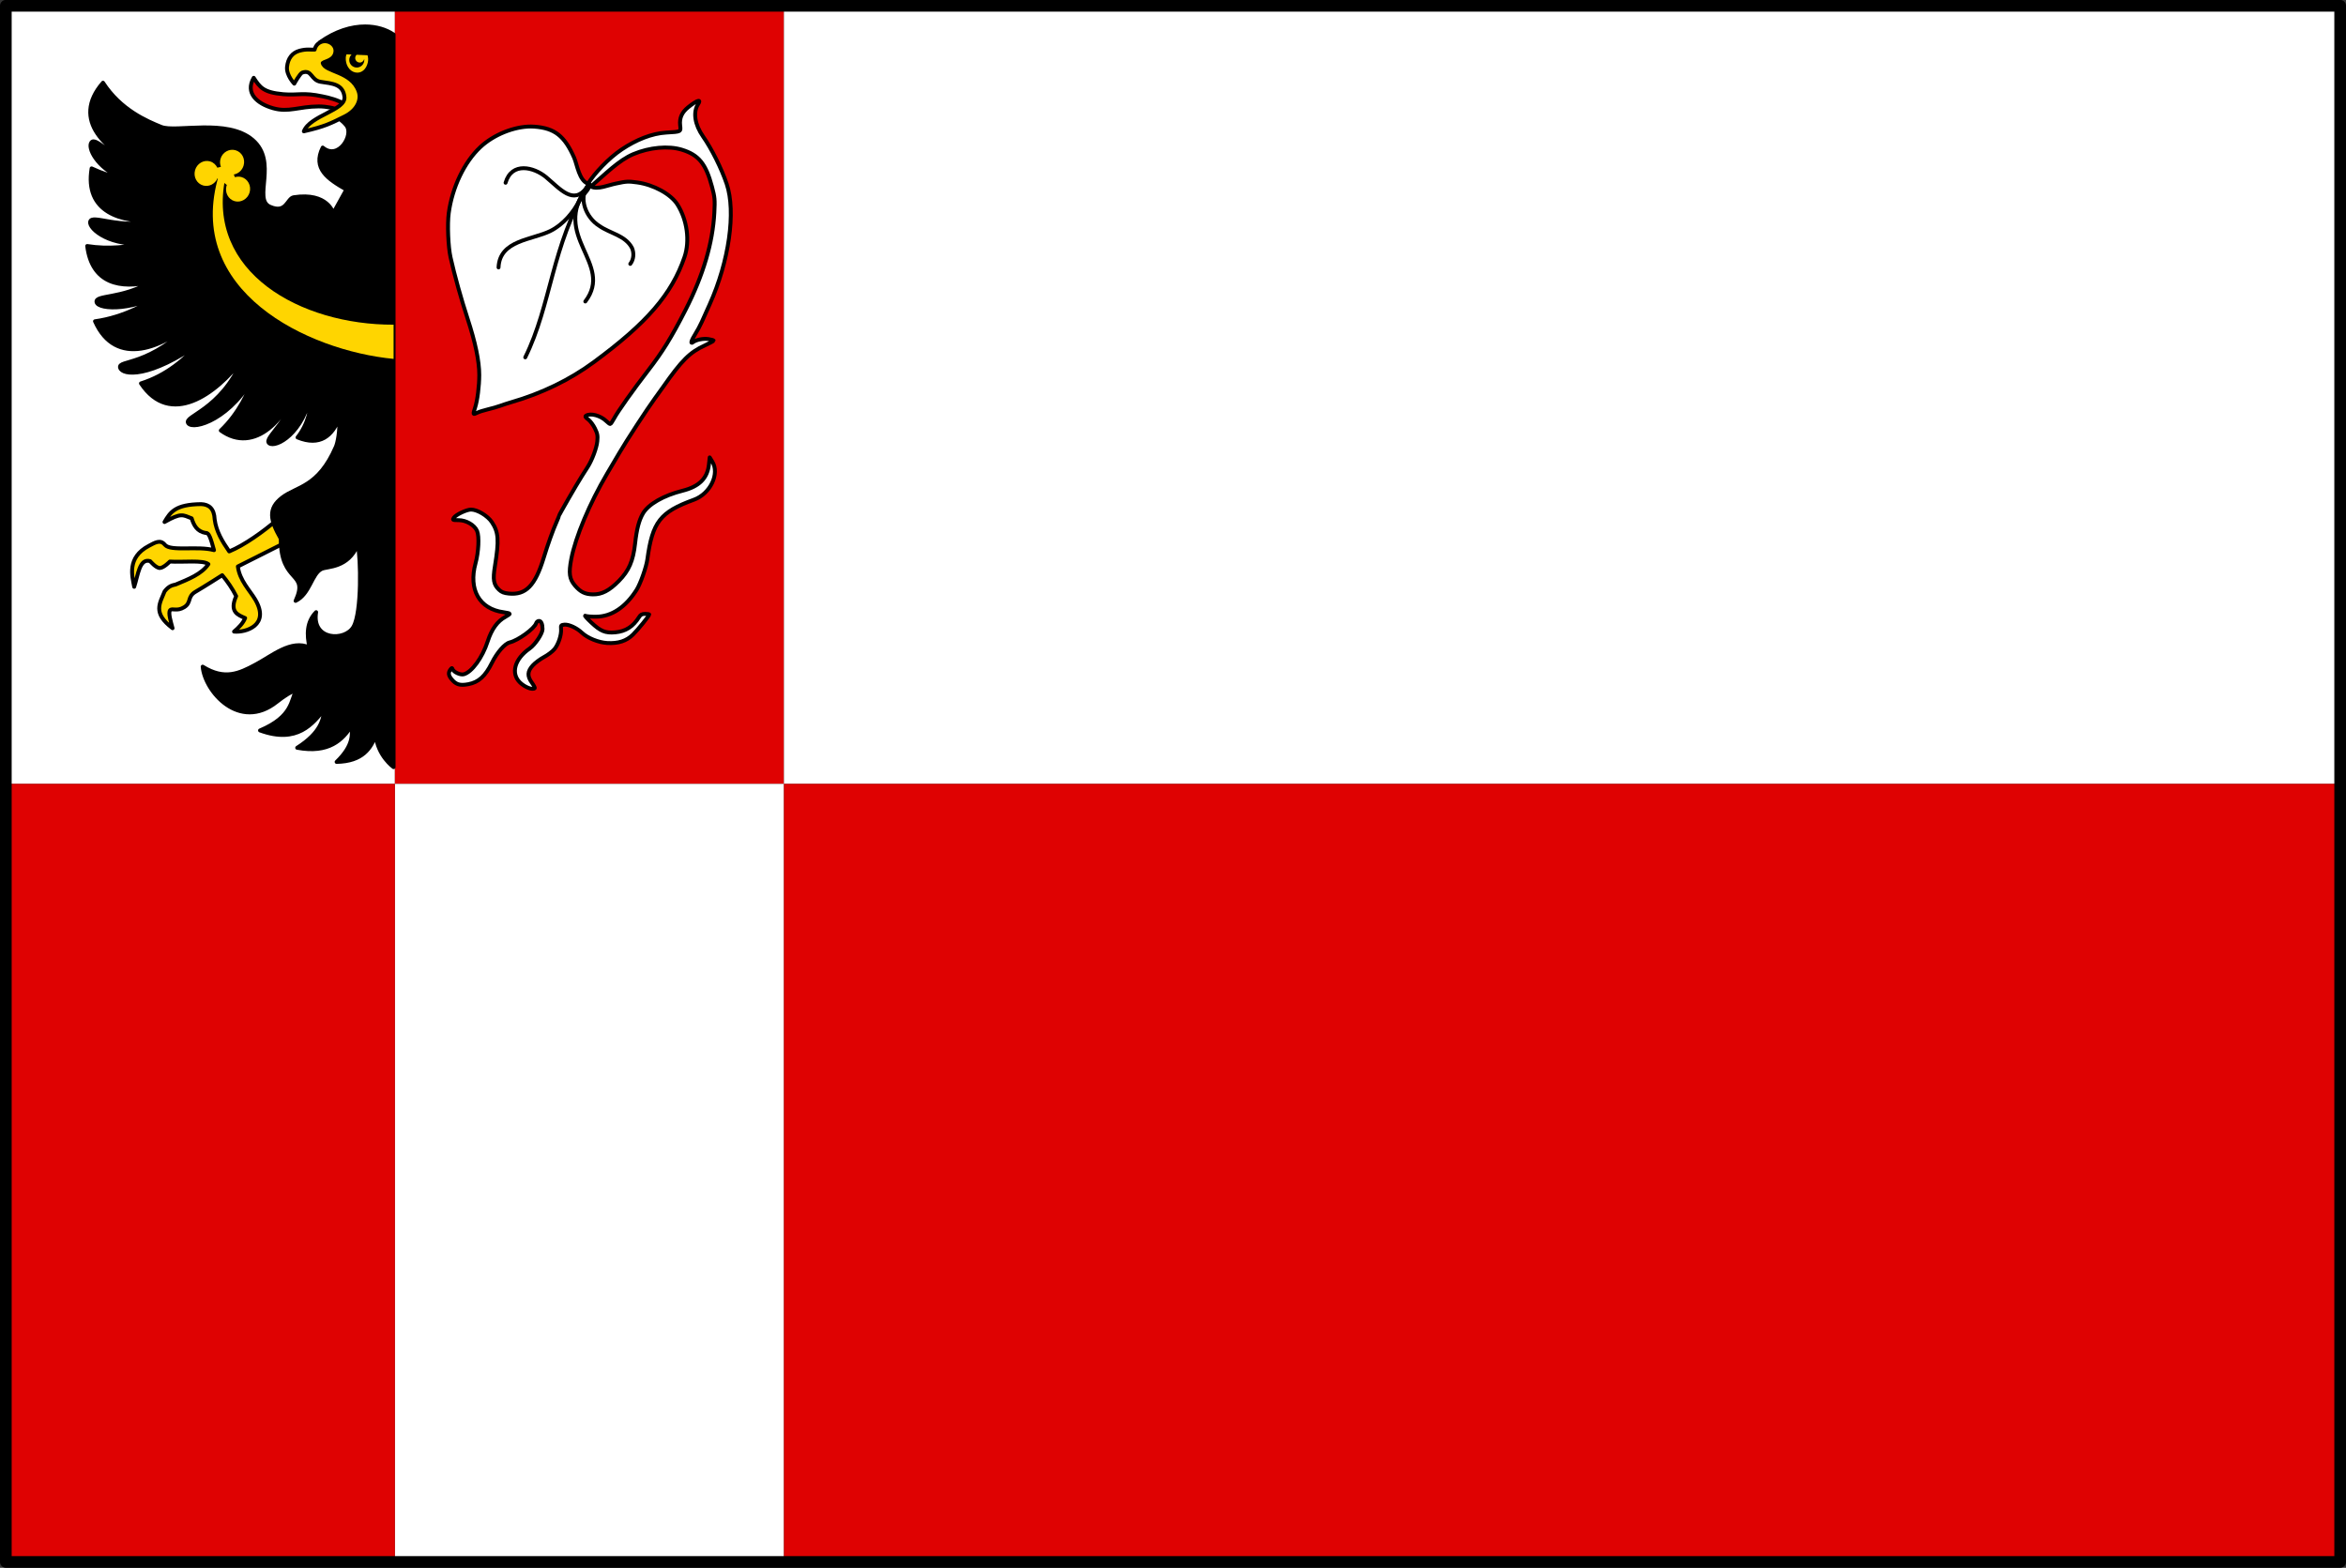 <?xml version="1.0" encoding="UTF-8" standalone="no"?>
<!-- Created with Inkscape (http://www.inkscape.org/) -->

<svg
   xmlns:dc="http://purl.org/dc/elements/1.1/"
   xmlns:cc="http://creativecommons.org/ns#"
   xmlns:rdf="http://www.w3.org/1999/02/22-rdf-syntax-ns#"
   xmlns:svg="http://www.w3.org/2000/svg"
   xmlns="http://www.w3.org/2000/svg"
   xmlns:sodipodi="http://sodipodi.sourceforge.net/DTD/sodipodi-0.dtd"
   xmlns:inkscape="http://www.inkscape.org/namespaces/inkscape"
   width="603"
   height="403.002"
   id="svg2"
   inkscape:label="Pozadí"
   version="1.1"
   inkscape:version="0.48.2 r9819"
   sodipodi:docname="osov_vlajka.svg">
  <rect width="100%" height="100%" fill="#333333" stroke="none"/>
  <defs
     id="defs3015">
    <clipPath
       clipPathUnits="userSpaceOnUse"
       id="clipPath3017">
      <path
         id="path3019"
         d="M 227,600 A 227,235 0 0 0 454,365 V 0 H 0 v 365 a 227,235 0 0 0 227,235 z"
         inkscape:connector-curvature="0"
         style="fill:none;stroke:#000000;stroke-width:4px" />
    </clipPath>
    <clipPath
       id="shield_mask">
      <path
         id="shield"
         d="M 227,600 A 227,235 0 0 0 454,365 V 0 H 0 v 365 a 227,235 0 0 0 227,235 z"
         inkscape:connector-curvature="0" />
    </clipPath>
  </defs>
  <sodipodi:namedview
     id="base"
     pagecolor="#ffffff"
     bordercolor="#666666"
     borderopacity="1.0"
     inkscape:pageopacity="0.0"
     inkscape:pageshadow="2"
     inkscape:zoom="0.70710678"
     inkscape:cx="190.18013"
     inkscape:cy="169.56057"
     inkscape:document-units="px"
     inkscape:current-layer="layer1"
     showgrid="false"
     inkscape:showpageshadow="false"
     showborder="false"
     inkscape:window-width="1280"
     inkscape:window-height="974"
     inkscape:window-x="-8"
     inkscape:window-y="22"
     inkscape:window-maximized="1"
     fit-margin-top="0"
     fit-margin-left="0"
     fit-margin-right="0"
     fit-margin-bottom="0">
    <inkscape:grid
       type="xygrid"
       id="grid2995"
       empspacing="5"
       visible="true"
       enabled="true"
       snapvisiblegridlinesonly="true"
       spacingx="100px"
       spacingy="100px" />
  </sodipodi:namedview>
  <g
     inkscape:label="Vrstva 1"
     inkscape:groupmode="layer"
     id="layer1"
     transform="translate(1.5,-650.873)">
    <rect
       style="color:#000000;fill:#ffffff;fill-opacity:1;fill-rule:nonzero;stroke:none;stroke-width:3;marker:none;visibility:visible;display:inline;overflow:visible;enable-background:accumulate"
       id="rect2997"
       width="100"
       height="200"
       x="0"
       y="0"
       transform="translate(0,652.362)" />
    <rect
       y="652.362"
       x="100"
       height="200"
       width="100"
       id="rect3016"
       style="color:#000000;fill:#df0202;fill-opacity:1;fill-rule:nonzero;stroke:none;stroke-width:3;marker:none;visibility:visible;display:inline;overflow:visible;enable-background:accumulate" />
    <rect
       style="color:#000000;fill:#ffffff;fill-opacity:1;fill-rule:nonzero;stroke:none;stroke-width:3;marker:none;visibility:visible;display:inline;overflow:visible;enable-background:accumulate"
       id="rect3018"
       width="100"
       height="200"
       x="100"
       y="852.362" />
    <rect
       y="852.362"
       x="0"
       height="200"
       width="100"
       id="rect3020"
       style="color:#000000;fill:#df0202;fill-opacity:1;fill-rule:nonzero;stroke:none;stroke-width:3;marker:none;visibility:visible;display:inline;overflow:visible;enable-background:accumulate" />
    <rect
       style="color:#000000;fill:#ffffff;fill-opacity:1;fill-rule:nonzero;stroke:none;stroke-width:3;marker:none;visibility:visible;display:inline;overflow:visible;enable-background:accumulate"
       id="rect3022"
       width="400"
       height="200"
       x="200"
       y="652.362" />
    <rect
       y="852.362"
       x="200"
       height="200"
       width="400"
       id="rect3024"
       style="color:#000000;fill:#df0202;fill-opacity:1;fill-rule:nonzero;stroke:none;stroke-width:3;marker:none;visibility:visible;display:inline;overflow:visible;enable-background:accumulate" />
    <g
       id="g3865"
       transform="translate(0.476,0)"
       style="stroke-width:1;stroke-miterlimit:4;stroke-dasharray:none">
      <path
         sodipodi:nodetypes="cccccccccccczccccczzzccccscccc"
         inkscape:connector-curvature="0"
         id="path3988"
         d="m 68.996,784.67 c -3.092,2.699 -8.194,6.374 -12.057,7.943 -1.749,-2.521 -3.335,-5.114 -3.74,-8.224 -0.12,-2.802 -1.455,-3.856 -3.469,-3.934 -6.679,0.064 -7.948,2.082 -9.424,4.597 4.291,-2.402 4.642,-1.853 6.982,-0.945 0.559,1.819 1.401,3.388 3.6,3.762 0.838,-0.134 1.273,1.265 2.144,4.422 -4.185,-1.16 -11.134,0.399 -12.629,-1.381 -1.149,-1.469 -2.618,-0.523 -4.063,0.241 -5.86,3.038 -4.287,7.97 -3.826,10.561 0.996,-2.951 1.322,-7.433 4.114,-6.596 0,0 1.496,1.797 2.496,1.761 1,-0.036 2.558,-1.659 2.558,-1.659 3.302,0.223 8.581,-0.452 9.905,0.668 -1.733,2.559 -5.117,3.862 -8.411,5.233 -0.877,0.207 -1.74,0.339 -2.851,1.776 -1.158,2.995 -3.206,5.501 2.052,9.456 -0.416,-1.59 -1.186,-4.008 -0.626,-4.628 0.56,-0.62 1.714,0.407 3.626,-0.776 1.912,-1.182 0.705,-2.687 2.918,-3.973 2.214,-1.286 6.844,-4.248 6.844,-4.248 1.297,1.527 2.692,3.562 3.588,5.386 -1.809,4.045 0.427,4.817 2.308,5.636 -0.558,1.35 -1.638,2.446 -2.853,3.476 2.986,0.293 9.35,-1.627 5.455,-8.232 -1.374,-2.33 -4.051,-4.946 -4.475,-8.511 l 12.852,-6.472 -1.57,-6.62 z"
         style="color:#000000;fill:#ffd500;fill-opacity:1;fill-rule:nonzero;stroke:#000000;stroke-width:1;stroke-linecap:butt;stroke-linejoin:round;stroke-miterlimit:4;stroke-opacity:1;stroke-dasharray:none;stroke-dashoffset:0;marker:none;visibility:visible;display:inline;overflow:visible;enable-background:accumulate" />
      <path
         sodipodi:nodetypes="ccccccscccszzzccscccscccscccccsccccsccccscccssccscsccccscccccccccscccccc"
         inkscape:connector-curvature="0"
         id="path21"
         d="m 91.922,657.661 c -3.583,-0.011 -7.632,1.206 -11.614,4.041 l -0.09,5.474 8.961,8.521 -4.379,2.968 -2.494,1.275 c 0,0 2.85,0.769 4.763,3.194 1.913,2.425 -2.047,9.039 -6.095,5.666 -2.699,5.397 1.349,8.102 6.072,10.801 l -3.363,6.072 c 0,0 -1.376,-5.455 -10.146,-4.108 -1.759,0.27 -1.834,4.36 -6.185,2.415 -4.351,-1.944 2.173,-11.493 -4.373,-17.136 -6.546,-5.644 -19.791,-1.838 -23.527,-3.363 -3.736,-1.525 -10.404,-4.335 -14.954,-11.351 -8.42,9.678 0.88,17.709 10.756,21.975 -8.782,-2.507 -12.511,-8.234 -13.736,-6.625 -1.003,1.317 1.201,6.364 7.9,9.311 -2.62,-0.569 -5.236,-1.397 -7.844,-2.641 -1.887,11.272 7.528,14.069 17.133,13.465 -10.151,2.369 -17.046,-1.855 -17.505,0.26 -0.399,1.838 5.418,6.707 14.842,5.372 -4.969,1.126 -10.082,1.725 -15.609,0.858 1.207,9.738 8.611,11.104 16.399,9.198 -7.547,4.491 -14.394,3.292 -13.995,5.226 0.423,2.05 10.428,2.435 19.029,-3.533 l 0.079,0.124 c -5.852,3.791 -11.914,7.256 -19.503,8.329 5.363,12.038 17.543,6.898 25.71,-0.463 l 0.09,0.068 c -11.904,12.39 -20,10.169 -19.345,12.347 0.594,1.976 7.578,2.811 20.711,-6.501 -4.182,4.39 -8.738,8.422 -15.35,10.519 7.484,11.286 19.249,2.867 26.049,-6.151 l 0.045,0.034 c -5.682,13.182 -15.255,14.465 -13.95,16.365 1.268,1.845 11.269,-0.932 17.517,-13.216 -2.101,5.403 -4.512,10.641 -9.142,15.079 8.649,6.271 17.409,-3.018 20.338,-13.702 l 0.09,0.011 c -1.799,11.102 -9.766,15.632 -7.968,16.986 1.626,1.224 8.866,-2.438 10.858,-13.318 0.121,4.137 -0.955,8.45 -3.6,11.806 5.809,2.403 9.039,-0.488 10.722,-5.045 0.2,3.454 -0.443,6.463 -0.869,7.449 -4.503,10.416 -10.007,10.145 -13.781,13.025 -3.774,2.88 -3.082,5.864 -0.384,10.587 -0.027,11.738 7.327,8.286 3.815,15.993 3.662,-1.737 4.12,-6.966 6.659,-8.194 1.486,-0.719 6.819,-0.133 9.334,-6.253 0.752,3.436 1.04,17.33 -1.106,21.106 -2.146,3.775 -10.799,3.542 -9.605,-3.758 -2.459,2.466 -2.475,5.833 -1.693,9.086 -4.718,-2.179 -9.654,2.187 -13.916,4.413 -4.116,2.221 -7.912,4.028 -13.555,0.508 0.519,6.335 9.445,16.696 19.029,9.074 2.007,-1.596 3.655,-2.578 5.068,-3.126 -1.489,2.652 -0.83,6.835 -9.356,10.451 9.61,3.531 13.585,-1.771 16.614,-5.508 -0.432,2.648 -0.844,6.002 -7.065,9.966 8.168,1.537 11.707,-2.052 14.018,-5.7 0.049,2.202 0.631,4.961 -3.883,9.334 6.757,-0.114 8.869,-3.626 10.067,-6.896 0.507,5.355 4.582,8.239 4.582,8.239 l 0,-188.325 c -1.978,-1.319 -4.482,-2.068 -7.268,-2.077 z M 90.116,834.486 c 0.04,0.035 0.085,0.066 0.124,0.102 l -0.192,0.011 c 0.022,-0.039 0.046,-0.074 0.068,-0.113 z"
         style="color:#000000;fill:#000000;fill-opacity:1;fill-rule:nonzero;stroke:#000000;stroke-width:1;stroke-linecap:butt;stroke-linejoin:round;stroke-miterlimit:4;stroke-opacity:1;stroke-dasharray:none;stroke-dashoffset:0;marker:none;visibility:visible;display:inline;overflow:visible;enable-background:accumulate" />
      <path
         class="fil0"
         d="m 63.235,670.874 c -2.254,3.919 0.832,6.629 4.963,7.81 4.051,1.154 6.519,-0.429 11.751,-0.456 2.066,0 4.239,0.456 4.856,0.939 1.207,-0.429 1.851,-1.422 1.744,-1.503 -1.368,-1.047 -4.185,-1.745 -5.58,-2.013 -5.124,-1.1 -6.251,-0.242 -10.141,-0.564 -5.124,-0.456 -6.01,-1.771 -7.593,-4.214 z"
         id="path48-8"
         style="color:#000000;fill:#df0202;fill-opacity:1;fill-rule:nonzero;stroke:#000000;stroke-width:1;stroke-linecap:butt;stroke-linejoin:round;stroke-miterlimit:4;stroke-opacity:1;stroke-dasharray:none;stroke-dashoffset:0;marker:none;visibility:visible;display:inline;overflow:visible;enable-background:accumulate"
         inkscape:connector-curvature="0" />
      <path
         style="fill:#ffd500;stroke:#000000;stroke-width:1;stroke-linejoin:round;stroke-miterlimit:4;stroke-dasharray:none"
         d="m 81.541,661.468 c -1.306,0 -2.389,0.928 -2.641,2.158 -0.826,0.071 -1.999,-0.232 -3.881,0.285 -1.882,0.517 -2.99,1.964 -3.216,4.133 -0.226,2.169 1.859,4.334 1.859,4.334 0,0 1.439,-2.63 2.066,-2.847 2.52,-0.875 2.159,1.982 4.739,2.375 2.91,0.444 5.766,0.541 6.094,3.921 0.328,3.38 -8.848,4.722 -10.441,8.803 5.564,-1.26 7.013,-2.103 10.493,-3.82 3.07,-1.515 4.399,-4.167 3.587,-6.463 -1.846,-5.221 -8.654,-4.888 -9.225,-7.28 0.51,-0.491 2.995,-0.633 3.268,-2.898 0.178,-1.481 -1.21,-2.701 -2.702,-2.701 z"
         id="path27"
         inkscape:connector-curvature="0"
         sodipodi:nodetypes="sczzcsszcsscss" />
      <path
         style="color:#000000;fill:#ffd500;fill-opacity:1;fill-rule:nonzero;stroke:none;stroke-width:1;marker:none;visibility:visible;display:inline;overflow:visible;enable-background:accumulate;stroke-miterlimit:4;stroke-dasharray:none"
         d="m 87.091,664.839 c -0.109,0.258 -0.176,0.541 -0.192,0.835 -0.094,1.804 0.86,3.469 2.427,3.815 1.566,0.346 2.85,-0.798 3.239,-2.562 0.142,-0.645 0.102,-1.285 -0.079,-1.851 l -2.799,-0.124 c -0.22,0.214 -0.361,0.507 -0.361,0.835 0,0.644 0.53,1.163 1.174,1.163 0.564,0 1.031,-0.394 1.14,-0.925 0.013,0.09 0.023,0.177 0.023,0.271 0,1.068 -0.873,1.941 -1.941,1.941 -1.068,0 -1.93,-0.873 -1.93,-1.941 0,-0.551 0.229,-1.048 0.598,-1.4 l -1.298,-0.056 z"
         id="path3030"
         inkscape:connector-curvature="0" />
      <path
         sodipodi:nodetypes="ccccssssccsssccsscc"
         inkscape:connector-curvature="0"
         style="color:#000000;fill:#ffd500;fill-opacity:1;fill-rule:nonzero;stroke:none;stroke-width:1;marker:none;visibility:visible;display:inline;overflow:visible;enable-background:accumulate;stroke-miterlimit:4;stroke-dasharray:none"
         id="path68"
         d="m 55.623,697.851 0.715,0.576 c -0.058,0.085 -0.076,0.147 -0.094,0.21 -0.481,1.689 0.431,3.471 2.088,3.943 1.626,0.463 3.371,-0.561 3.853,-2.25 0.49,-1.72 -0.462,-3.48 -2.088,-3.943 -0.563,-0.16 -1.148,-0.124 -1.697,0.024 l -0.277,-0.688 c 1.174,-0.206 2.165,-1.074 2.522,-2.325 0.481,-1.689 -0.439,-3.439 -2.096,-3.912 -1.626,-0.463 -3.362,0.53 -3.844,2.219 -0.205,0.719 -0.133,1.416 0.09,2.055 l -0.906,0.215 c -0.362,-0.746 -1.028,-1.375 -1.872,-1.616 -1.657,-0.472 -3.371,0.561 -3.853,2.25 -0.49,1.72 0.431,3.471 2.088,3.943 1.469,0.419 3.05,-0.382 3.665,-1.83 l 0.054,0.049 z"
         class="fil5" />
      <path
         inkscape:connector-curvature="0"
         id="path3899"
         d="m 54.27,695.9 c -8.948,29.75 22.758,45.088 44.92,47.222 l 0,-8.792 C 75.301,734.417 50.918,720.842 55.94,696.577 l -1.67,-0.677 z"
         style="font-size:medium;font-style:normal;font-variant:normal;font-weight:normal;font-stretch:normal;text-indent:0;text-align:start;text-decoration:none;line-height:normal;letter-spacing:normal;word-spacing:normal;text-transform:none;direction:ltr;block-progression:tb;writing-mode:lr-tb;text-anchor:start;baseline-shift:baseline;color:#000000;fill:#ffd500;fill-opacity:1;stroke:none;stroke-width:1;marker:none;visibility:visible;display:inline;overflow:visible;enable-background:accumulate;font-family:Sans;-inkscape-font-specification:Sans;stroke-miterlimit:4;stroke-dasharray:none" />
    </g>
    <g
       id="g3858"
       transform="translate(9.778,4.231)"
       style="stroke-width:1;stroke-miterlimit:4;stroke-dasharray:none">
      <path
         sodipodi:nodetypes="sssssccscsssssssssssssscccssssssssssssssssssssssssssssssscsssssssssssssssssssssssssssssscccsssssssssssscsssssssss"
         inkscape:connector-curvature="0"
         id="path3914"
         d="m 168.24,672.559 c -0.409,0.043 -1.35,0.613 -2.63,1.648 -1.634,1.321 -2.279,2.768 -2.065,4.661 0.188,1.664 0.284,1.627 -3.578,1.851 -3.736,0.217 -7.77,1.874 -11.444,4.334 -3.4,2.276 -7.012,6.165 -8.668,8.803 -2.255,-0.806 -2.766,-4.773 -3.533,-6.614 -2.486,-5.671 -5.033,-7.667 -10.259,-8.047 -0.281,-0.021 -0.556,-0.033 -0.846,-0.034 -4.353,-0.017 -9.642,2.107 -13.058,5.316 -4.106,3.856 -7.202,10.335 -8.092,16.93 -0.387,2.864 -0.149,8.656 0.463,11.399 1.018,4.561 2.719,10.671 4.368,15.711 2.025,6.189 3.013,10.968 3.013,14.492 0,2.851 -0.469,6.578 -1.061,8.375 -0.599,1.82 -0.571,1.917 0.451,1.388 0.491,-0.254 1.746,-0.659 2.799,-0.903 1.053,-0.244 2.515,-0.668 3.25,-0.937 0.735,-0.269 1.952,-0.664 2.697,-0.88 7.948,-2.301 15.15,-5.794 21.331,-10.35 13.645,-10.058 20.017,-17.442 23.284,-26.997 1.414,-4.135 0.683,-9.55 -1.828,-13.51 -1.679,-2.648 -6.075,-5.063 -10.305,-5.654 -2.301,-0.322 -2.846,-0.292 -5.406,0.271 -2.026,0.371 -4.726,1.684 -6.546,0.779 3.866,-3.307 7.147,-6.718 10.925,-8.329 4.177,-1.758 9.025,-2.189 12.438,-1.151 4.355,1.325 6.216,3.586 7.799,9.56 0.712,2.685 0.767,3.298 0.598,6.58 -0.404,7.848 -2.866,16.181 -7.426,25.09 -3.639,7.108 -5.899,10.756 -9.593,15.53 -3.799,4.909 -7.833,10.599 -8.758,12.347 -0.414,0.782 -0.861,1.422 -0.993,1.422 -0.132,0 -0.601,-0.359 -1.05,-0.79 -1.466,-1.408 -4.009,-2.087 -5.147,-1.366 -0.319,0.202 -0.191,0.429 0.542,0.971 0.522,0.386 1.295,1.42 1.727,2.302 0.665,1.359 0.754,1.873 0.609,3.329 -0.166,1.679 -1.296,4.729 -2.438,6.546 -0.312,0.497 -1.009,1.587 -1.535,2.415 -1.396,2.197 -5.88,9.977 -5.88,10.203 0,0.106 -0.259,0.765 -0.576,1.467 -0.943,2.094 -2.302,5.898 -3.329,9.266 -2.197,7.205 -4.62,9.682 -9.007,9.232 -1.221,-0.125 -1.851,-0.366 -2.506,-0.993 -1.396,-1.337 -1.608,-2.582 -1.05,-6.027 1.093,-6.739 0.954,-8.738 -0.79,-11.354 -1.086,-1.628 -3.727,-3.217 -5.35,-3.217 -1.154,0 -3.956,1.346 -4.447,2.133 -0.343,0.549 -0.262,0.587 1.253,0.587 1.962,0 4.118,1.26 4.763,2.788 0.586,1.389 0.385,5.426 -0.395,8.262 -1.874,6.807 0.978,11.791 7.212,12.618 0.863,0.115 1.569,0.288 1.569,0.395 0,0.107 -0.488,0.458 -1.083,0.779 -2.081,1.121 -3.572,3.187 -4.594,6.343 -1.349,4.169 -4.091,7.919 -6.174,8.442 -0.841,0.211 -2.546,-0.568 -2.822,-1.287 -0.162,-0.422 -0.231,-0.408 -0.587,0.079 -0.566,0.775 -0.503,1.432 0.226,2.359 1.154,1.468 2.188,1.802 4.379,1.388 2.652,-0.5 4.357,-2.035 6.061,-5.474 1.327,-2.678 3.318,-4.965 4.594,-5.271 2.178,-0.522 6.346,-3.555 6.783,-4.932 0.103,-0.324 0.433,-0.587 0.734,-0.587 0.569,0 0.907,0.786 0.914,2.122 0.006,1.119 -1.907,3.996 -3.307,4.966 -3.87,2.682 -4.921,6.407 -2.472,8.758 1.261,1.21 3.236,1.967 3.758,1.445 0.1,-0.1 -0.225,-0.728 -0.711,-1.4 -1.239,-1.71 -1.176,-2.908 0.214,-4.447 0.6,-0.664 1.903,-1.63 2.889,-2.156 0.986,-0.526 2.196,-1.44 2.686,-2.032 1.023,-1.235 1.825,-3.67 1.704,-5.169 -0.077,-0.954 -0.02,-1.042 0.869,-1.129 1.122,-0.109 3.17,0.836 4.469,2.065 1.454,1.375 4.249,2.517 6.524,2.652 2.845,0.169 4.936,-0.522 6.603,-2.144 1.272,-1.239 4.199,-4.845 4.199,-5.18 0,-0.089 -0.473,-0.158 -1.05,-0.158 -0.817,0 -1.168,0.189 -1.569,0.835 -1.498,2.416 -3.446,3.667 -6.095,3.905 -2.576,0.231 -3.815,-0.281 -6.208,-2.539 -1.16,-1.095 -1.833,-1.863 -1.501,-1.716 0.331,0.148 1.59,0.252 2.788,0.237 3.97,-0.048 7.581,-2.456 10.395,-6.93 0.982,-1.561 2.486,-5.824 2.754,-7.799 1.305,-9.642 3.289,-12.187 11.964,-15.338 4.213,-1.531 6.693,-6.695 4.718,-9.819 l -0.655,-1.061 -0.203,1.817 c -0.376,3.558 -2.499,5.678 -6.772,6.749 -4.875,1.223 -8.776,3.458 -10.169,5.835 -1.026,1.752 -1.618,4.02 -2.032,7.754 -0.496,4.479 -1.596,6.995 -4.187,9.616 -2.458,2.487 -4.373,3.476 -6.648,3.442 -2.026,-0.03 -3.209,-0.613 -4.616,-2.257 -1.445,-1.688 -1.66,-3.183 -0.948,-6.885 1.083,-5.63 4.729,-14.303 9.176,-21.851 0.781,-1.326 2.221,-3.76 3.194,-5.417 1.905,-3.245 7.167,-11.32 9.142,-14.018 0.667,-0.911 1.59,-2.193 2.054,-2.855 4.86,-6.94 6.891,-8.957 10.812,-10.745 1.215,-0.554 2.206,-1.102 2.212,-1.208 0.006,-0.105 -0.603,-0.282 -1.354,-0.395 -1.336,-0.2 -3.179,0.185 -3.984,0.824 -0.707,0.561 -0.404,-0.518 0.576,-2.054 0.523,-0.82 1.285,-2.238 1.693,-3.149 0.408,-0.911 1.323,-2.94 2.032,-4.515 4.991,-11.081 6.8,-23.828 4.39,-30.981 -1.336,-3.966 -3.867,-9.039 -6.072,-12.189 -2.132,-3.046 -2.625,-6.262 -1.287,-8.307 0.41,-0.627 0.408,-0.903 0.09,-0.869 z"
         style="color:#000000;fill:#ffffff;fill-opacity:1;fill-rule:nonzero;stroke:#000000;stroke-width:1;stroke-linecap:butt;stroke-linejoin:round;stroke-miterlimit:4;stroke-opacity:1;stroke-dasharray:none;stroke-dashoffset:0;marker:none;visibility:visible;display:inline;overflow:visible;enable-background:accumulate" />
      <path
         sodipodi:nodetypes="ccc"
         inkscape:connector-curvature="0"
         id="path3938"
         d="m 118.67,693.621 c 1.593,-5.441 7.245,-4.062 10.404,-1.45 3.671,3.073 7.033,7.274 10.454,2.714"
         style="color:#000000;fill:none;stroke:#000000;stroke-width:1;stroke-linecap:round;stroke-linejoin:round;stroke-miterlimit:4;stroke-opacity:1;stroke-dasharray:none;stroke-dashoffset:0;marker:none;visibility:visible;display:inline;overflow:visible;enable-background:accumulate" />
      <path
         inkscape:connector-curvature="0"
         id="path3942"
         d="m 116.865,715.381 c 0.301,-7.047 8.652,-7.035 13.363,-9.39 3.272,-1.636 5.92,-4.798 7.494,-7.946 0.694,-1.388 2.268,-2.222 2.618,-3.973"
         style="color:#000000;fill:none;stroke:#000000;stroke-width:1;stroke-linecap:round;stroke-linejoin:round;stroke-miterlimit:4;stroke-opacity:1;stroke-dasharray:none;stroke-dashoffset:0;marker:none;visibility:visible;display:inline;overflow:visible;enable-background:accumulate" />
      <path
         sodipodi:nodetypes="ccccc"
         inkscape:connector-curvature="0"
         id="path3944"
         d="m 123.727,738.495 c 6.734,-13.624 6.75,-28.633 16.162,-44.243 -2.617,3.321 -0.532,8.326 2.836,10.429 2.755,1.968 6.753,2.447 8.442,5.703 0.563,1.316 0.449,2.947 -0.442,4.094"
         style="color:#000000;fill:none;stroke:#000000;stroke-width:1;stroke-linecap:round;stroke-linejoin:round;stroke-miterlimit:4;stroke-opacity:1;stroke-dasharray:none;stroke-dashoffset:0;marker:none;visibility:visible;display:inline;overflow:visible;enable-background:accumulate" />
      <path
         sodipodi:nodetypes="cc"
         inkscape:connector-curvature="0"
         id="path3946"
         d="m 139.167,724.139 c 7.498,-9.852 -9.112,-16.725 0.542,-29.525"
         style="color:#000000;fill:none;stroke:#000000;stroke-width:1;stroke-linecap:round;stroke-linejoin:round;stroke-miterlimit:4;stroke-opacity:1;stroke-dasharray:none;stroke-dashoffset:0;marker:none;visibility:visible;display:inline;overflow:visible;enable-background:accumulate" />
    </g>
    <path
       style="color:#000000;fill:none;stroke:#000000;stroke-width:3;stroke-linecap:butt;stroke-linejoin:round;stroke-miterlimit:4;stroke-opacity:1;stroke-dasharray:none;stroke-dashoffset:0;marker:none;visibility:visible;display:inline;overflow:visible;enable-background:accumulate"
       d="m 5.025063e-8,652.362 0,400 600,0 0,-400 -600,0 z"
       id="rect3021"
       inkscape:connector-curvature="0" />
  </g>
</svg>
